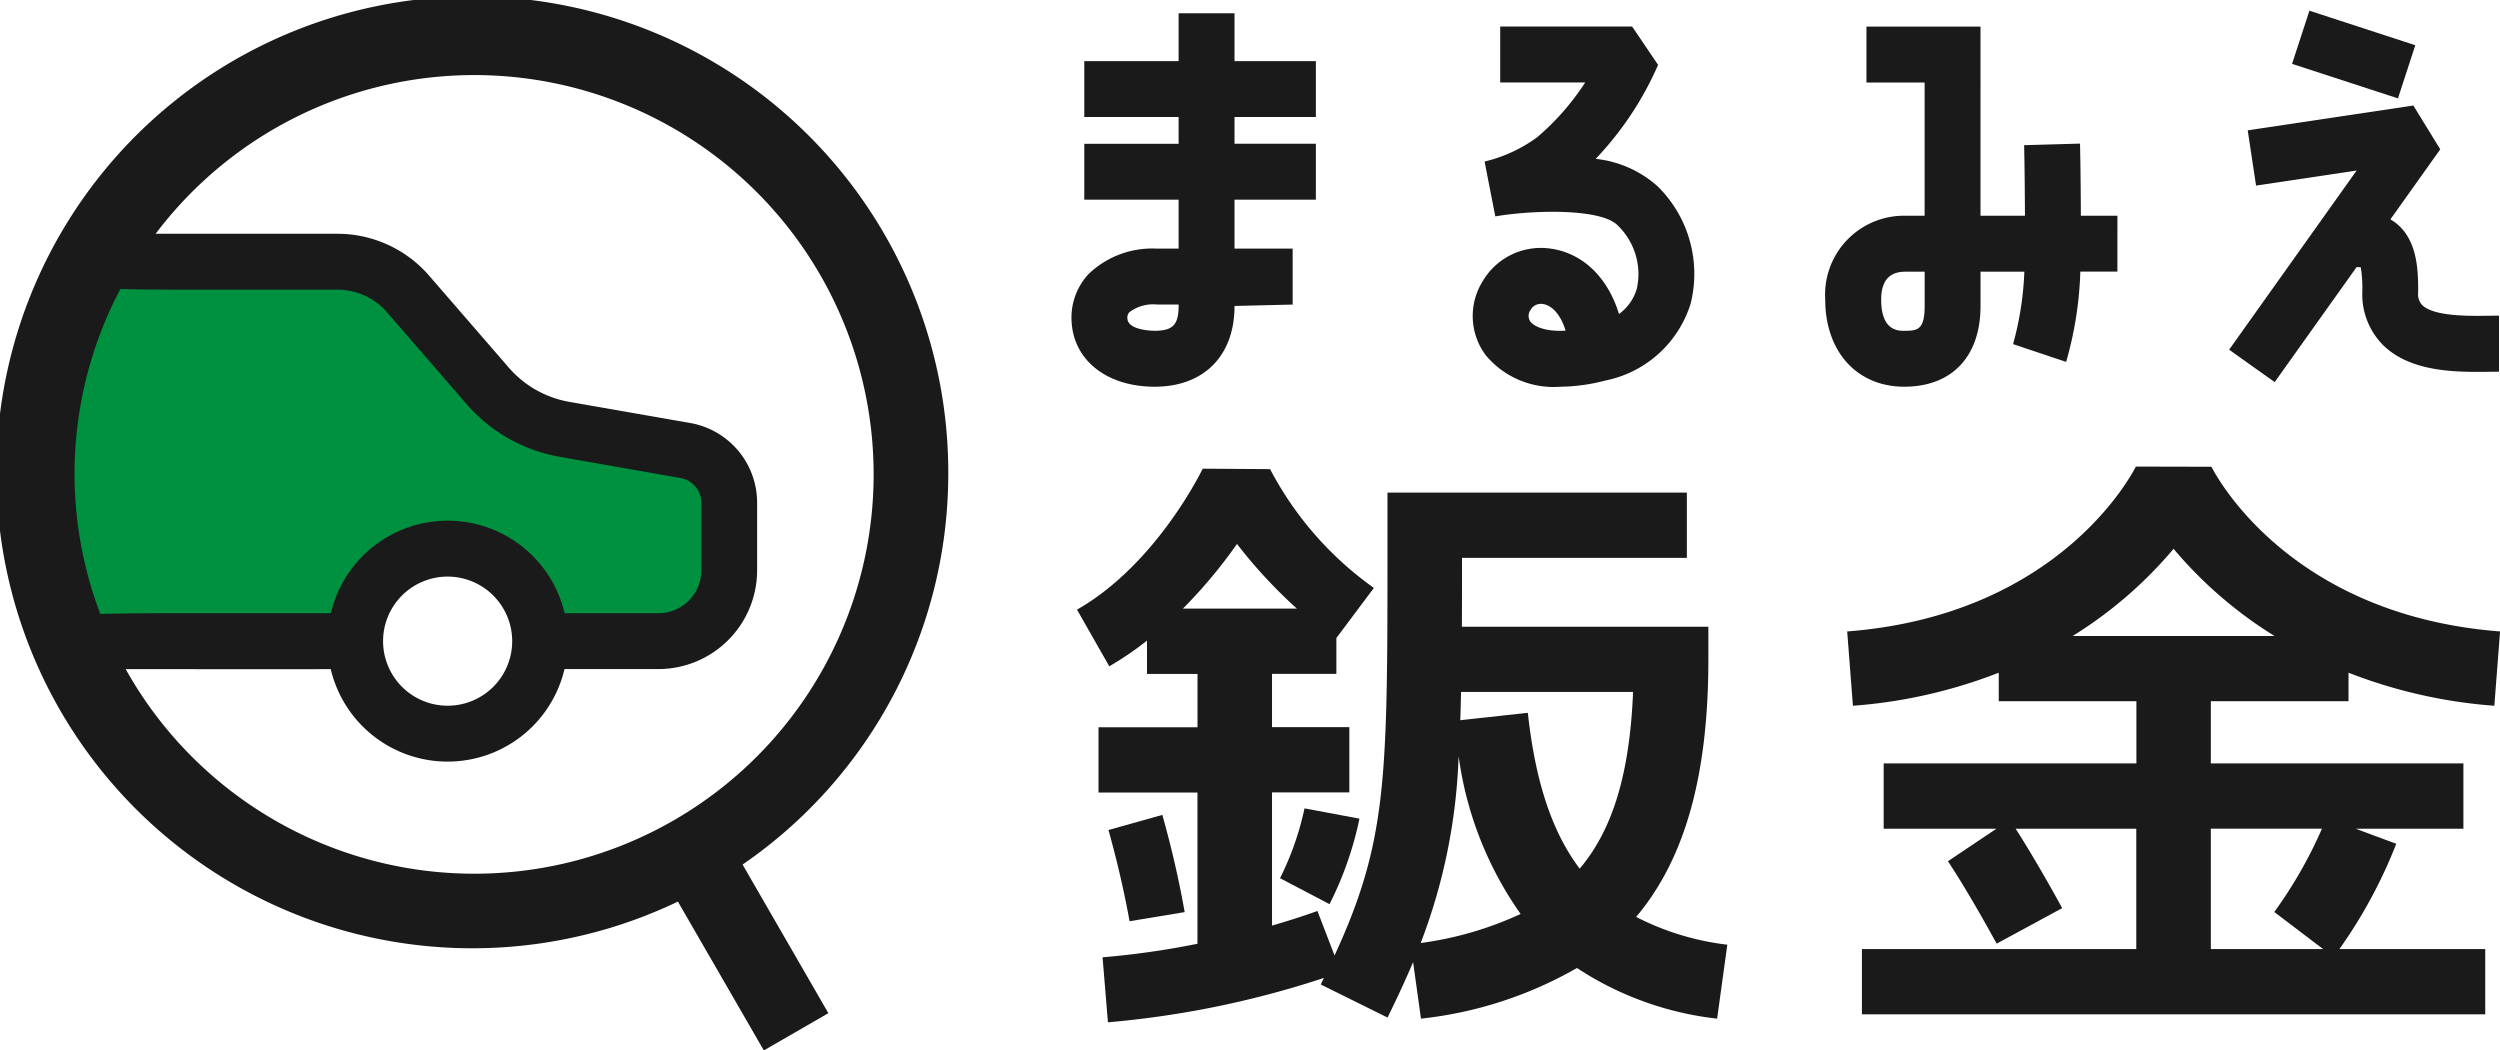 <svg id="グループ_17584" data-name="グループ 17584" xmlns="http://www.w3.org/2000/svg" width="180" height="75.629" viewBox="0 0 180 75.629">
  <path id="パス_7678" data-name="パス 7678" d="M587.829,92.178l-8.714-1.531a9.451,9.451,0,0,1-5.513-3.125l-5.723-6.61a6.748,6.748,0,0,0-5.1-2.328h-17.65a31.523,31.523,0,0,0-1.58,27.32h20.5a6.662,6.662,0,0,1,13.324,0H585.9a5.1,5.1,0,0,0,5.095-5.094V95.945a3.825,3.825,0,0,0-3.163-3.767" transform="translate(-538.49 -59.737)" fill="#009140"/>
  <path id="パス_7679" data-name="パス 7679" d="M595.968,77.117V73.091h-5.857V69.646h-4.026v3.445h-6.792v4.026h6.792v1.926h-6.792v4.026h6.792v3.523H584.52a6.617,6.617,0,0,0-4.9,1.812,4.6,4.6,0,0,0-1.239,3.465c.162,2.79,2.564,4.666,5.979,4.666,3.547,0,5.751-2.228,5.751-5.815l4.186-.1V86.591h-4.186V83.068h5.857V79.042h-5.857V77.117Zm-9.883,13.6c0,1.355-.418,1.79-1.725,1.79-.078,0-1.91-.01-1.96-.875a.559.559,0,0,1,.148-.468,2.835,2.835,0,0,1,1.972-.549h1.566Z" transform="translate(-501.225 -68.691)" fill="#1a1a1a"/>
  <path id="パス_7680" data-name="パス 7680" d="M599.077,96.059a6.359,6.359,0,0,1-5.331-2.262,4.722,4.722,0,0,1-.262-5.277,4.861,4.861,0,0,1,5.025-2.392c2.264.356,4.024,2.084,4.826,4.692a3.44,3.44,0,0,0,1.285-1.834,4.866,4.866,0,0,0-1.387-4.552c-1.155-1.187-5.857-1.137-8.806-.643l-.771-3.949a10.528,10.528,0,0,0,3.778-1.742A18.094,18.094,0,0,0,600.9,74.15h-6.119V70.124h9.5l1.867,2.76a23.36,23.36,0,0,1-4.492,6.766,7.942,7.942,0,0,1,4.462,1.98,8.828,8.828,0,0,1,2.37,8.455,8.1,8.1,0,0,1-6.14,5.527,13.354,13.354,0,0,1-3.274.446m-1.355-5.967a.828.828,0,0,0-.741.422.726.726,0,0,0-.032.845c.256.338,1.037.749,2.542.661-.386-1.275-1.063-1.828-1.607-1.914a.9.9,0,0,0-.162-.014" transform="translate(-486.766 -68.212)" fill="#1a1a1a"/>
  <path id="パス_7681" data-name="パス 7681" d="M626.52,83.745h-2.632c-.016-3.531-.062-5.195-.062-5.195l-4.024.114c0,.016.044,1.645.06,5.08h-3.2V70.125h-8.213v4.026h4.188v9.594h-1.307a5.685,5.685,0,0,0-5.849,6.027c0,3.757,2.286,6.282,5.691,6.282,3.437,0,5.491-2.174,5.491-5.815V87.771h3.155a22.759,22.759,0,0,1-.811,5.217l3.819,1.279a26.285,26.285,0,0,0,1.023-6.5h2.668Zm-13.88,6.494c0,1.71-.5,1.79-1.465,1.79-.454,0-1.665,0-1.665-2.256,0-2,1.325-2,1.824-2h1.307Z" transform="translate(-474.065 -68.211)" fill="#1a1a1a"/>
  <rect id="長方形_7100" data-name="長方形 7100" width="4.026" height="8.019" transform="translate(165.029 4.598) rotate(-71.936)" fill="#1a1a1a"/>
  <path id="パス_7682" data-name="パス 7682" d="M638.709,88.1c-1.381.024-3.961.056-4.794-.765a1.141,1.141,0,0,1-.292-.927c0-1.545-.006-4.086-2-5.247l3.589-5.042-1.938-3.155L621.35,74.75l.6,3.979,7.242-1.085-9.18,12.9,3.279,2.334,5.9-8.283c.108.006.244.01.3.022a9.3,9.3,0,0,1,.108,1.8,5.185,5.185,0,0,0,1.491,3.791c1.766,1.743,4.56,1.934,6.74,1.934.326,0,.64,0,.937-.008l.677-.006V88.093Z" transform="translate(-459.514 -65.367)" fill="#1a1a1a"/>
  <path id="パス_7683" data-name="パス 7683" d="M608.108,103.307a34.268,34.268,0,1,0-19.467,30.777l6.187,10.715,4.646-2.682-6.176-10.7a34.12,34.12,0,0,0,14.809-28.111m-62.909,0a28.541,28.541,0,0,1,3.3-13.328c1.576.046,3.736.048,6.806.048l8.826,0a4.72,4.72,0,0,1,3.571,1.631l5.727,6.61a11.511,11.511,0,0,0,6.684,3.789l8.716,1.531a1.808,1.808,0,0,1,1.5,1.786v4.864a3.084,3.084,0,0,1-3.081,3.081h-6.762a8.647,8.647,0,0,0-16.831,0h-8.5c-3.707,0-6.292,0-8.1.056a28.484,28.484,0,0,1-1.856-10.071m31.512,12.029a4.648,4.648,0,1,1-4.65-4.648,4.653,4.653,0,0,1,4.65,4.648m-27.827,2.016c4.472,0,11.514.006,14.763,0a8.647,8.647,0,0,0,16.831-.006h6.762a7.114,7.114,0,0,0,7.106-7.106v-4.864a5.827,5.827,0,0,0-4.826-5.749L580.808,98.1a7.462,7.462,0,0,1-4.34-2.46l-5.727-6.61A8.74,8.74,0,0,0,564.127,86s-7.863,0-13.089,0a28.751,28.751,0,1,1-2.154,31.35" transform="translate(-539.832 -69.169)" fill="#1a1a1a"/>
  <path id="パス_7684" data-name="パス 7684" d="M625.394,120.3a19.212,19.212,0,0,1-6.564-2c3.553-4.216,5.2-10.267,5.2-18.544V97.406H606.283q.012-2.3.008-4.958h16.19v-4.7H600.925v3.8c0,16.771,0,21.261-3.811,29.53l-1.231-3.207c-.03.01-1.25.47-3.271,1.053v-9.59h5.567v-4.7h-5.567V100.8h4.634v-2.58l2.7-3.607a24.355,24.355,0,0,1-7.473-8.554l-4.85-.032c-.036.068-3.309,6.878-9.052,10.149l2.324,4.08a22.329,22.329,0,0,0,2.715-1.852v2.4h3.637v3.839H580.12v4.7h7.124v10.89a60.2,60.2,0,0,1-6.832.975l.386,4.68a68.314,68.314,0,0,0,15.55-3.195c-.078.16-.146.308-.226.472l4.808,2.38c.7-1.419,1.309-2.734,1.84-3.994l.567,4.074a28.781,28.781,0,0,0,11.232-3.647,23.009,23.009,0,0,0,10.091,3.647Zm-35.3-28.849A35.48,35.48,0,0,0,594.4,96.1h-8.2a35.654,35.654,0,0,0,3.885-4.648m20.944,12.153-4.862.532q.033-.982.056-2.036h12.385c-.238,5.761-1.415,9.855-3.843,12.725-2.008-2.654-3.2-6.314-3.735-11.222m-7.714,16.577a41.415,41.415,0,0,0,2.732-13.464,25.615,25.615,0,0,0,4.464,11.37,24.981,24.981,0,0,1-7.2,2.094" transform="translate(-501.027 -52.282)" fill="#1a1a1a"/>
  <path id="パス_7685" data-name="パス 7685" d="M585.872,103.271l3.565,1.87a24.818,24.818,0,0,0,2.156-6.157l-3.957-.739a20.949,20.949,0,0,1-1.763,5.026" transform="translate(-493.711 -40.042)" fill="#1a1a1a"/>
  <path id="パス_7686" data-name="パス 7686" d="M583.579,98.479,579.7,99.568c1.029,3.665,1.511,6.54,1.517,6.568l3.97-.657a71.238,71.238,0,0,0-1.611-7" transform="translate(-499.89 -39.807)" fill="#1a1a1a"/>
  <path id="パス_7687" data-name="パス 7687" d="M642.369,102.844v-2.052a36.193,36.193,0,0,0,10.5,2.38l.412-5.351C637.943,96.638,632.72,86.387,632.5,85.963l-5.44-.012c-.23.436-5.453,10.687-20.786,11.87l.412,5.351a36.207,36.207,0,0,0,10.5-2.38v2.052h9.911v4.48H608.9v4.7h8.121l-3.495,2.342c1.531,2.288,3.489,5.9,3.509,5.933l4.718-2.556c-.076-.144-1.778-3.273-3.351-5.719h8.686v8.666H607.334v4.7h44.879v-4.7h-10.5a35.179,35.179,0,0,0,4.094-7.581l-2.927-1.085h7.761v-4.7H632.456v-4.48Zm-1.912,9.176a31.965,31.965,0,0,1-3.433,6l3.513,2.668h-8.081V112.02ZM629.773,91.872a30.416,30.416,0,0,0,7.267,6.276H622.507a30.408,30.408,0,0,0,7.266-6.276" transform="translate(-473.276 -52.357)" fill="#1a1a1a"/>
</svg>
